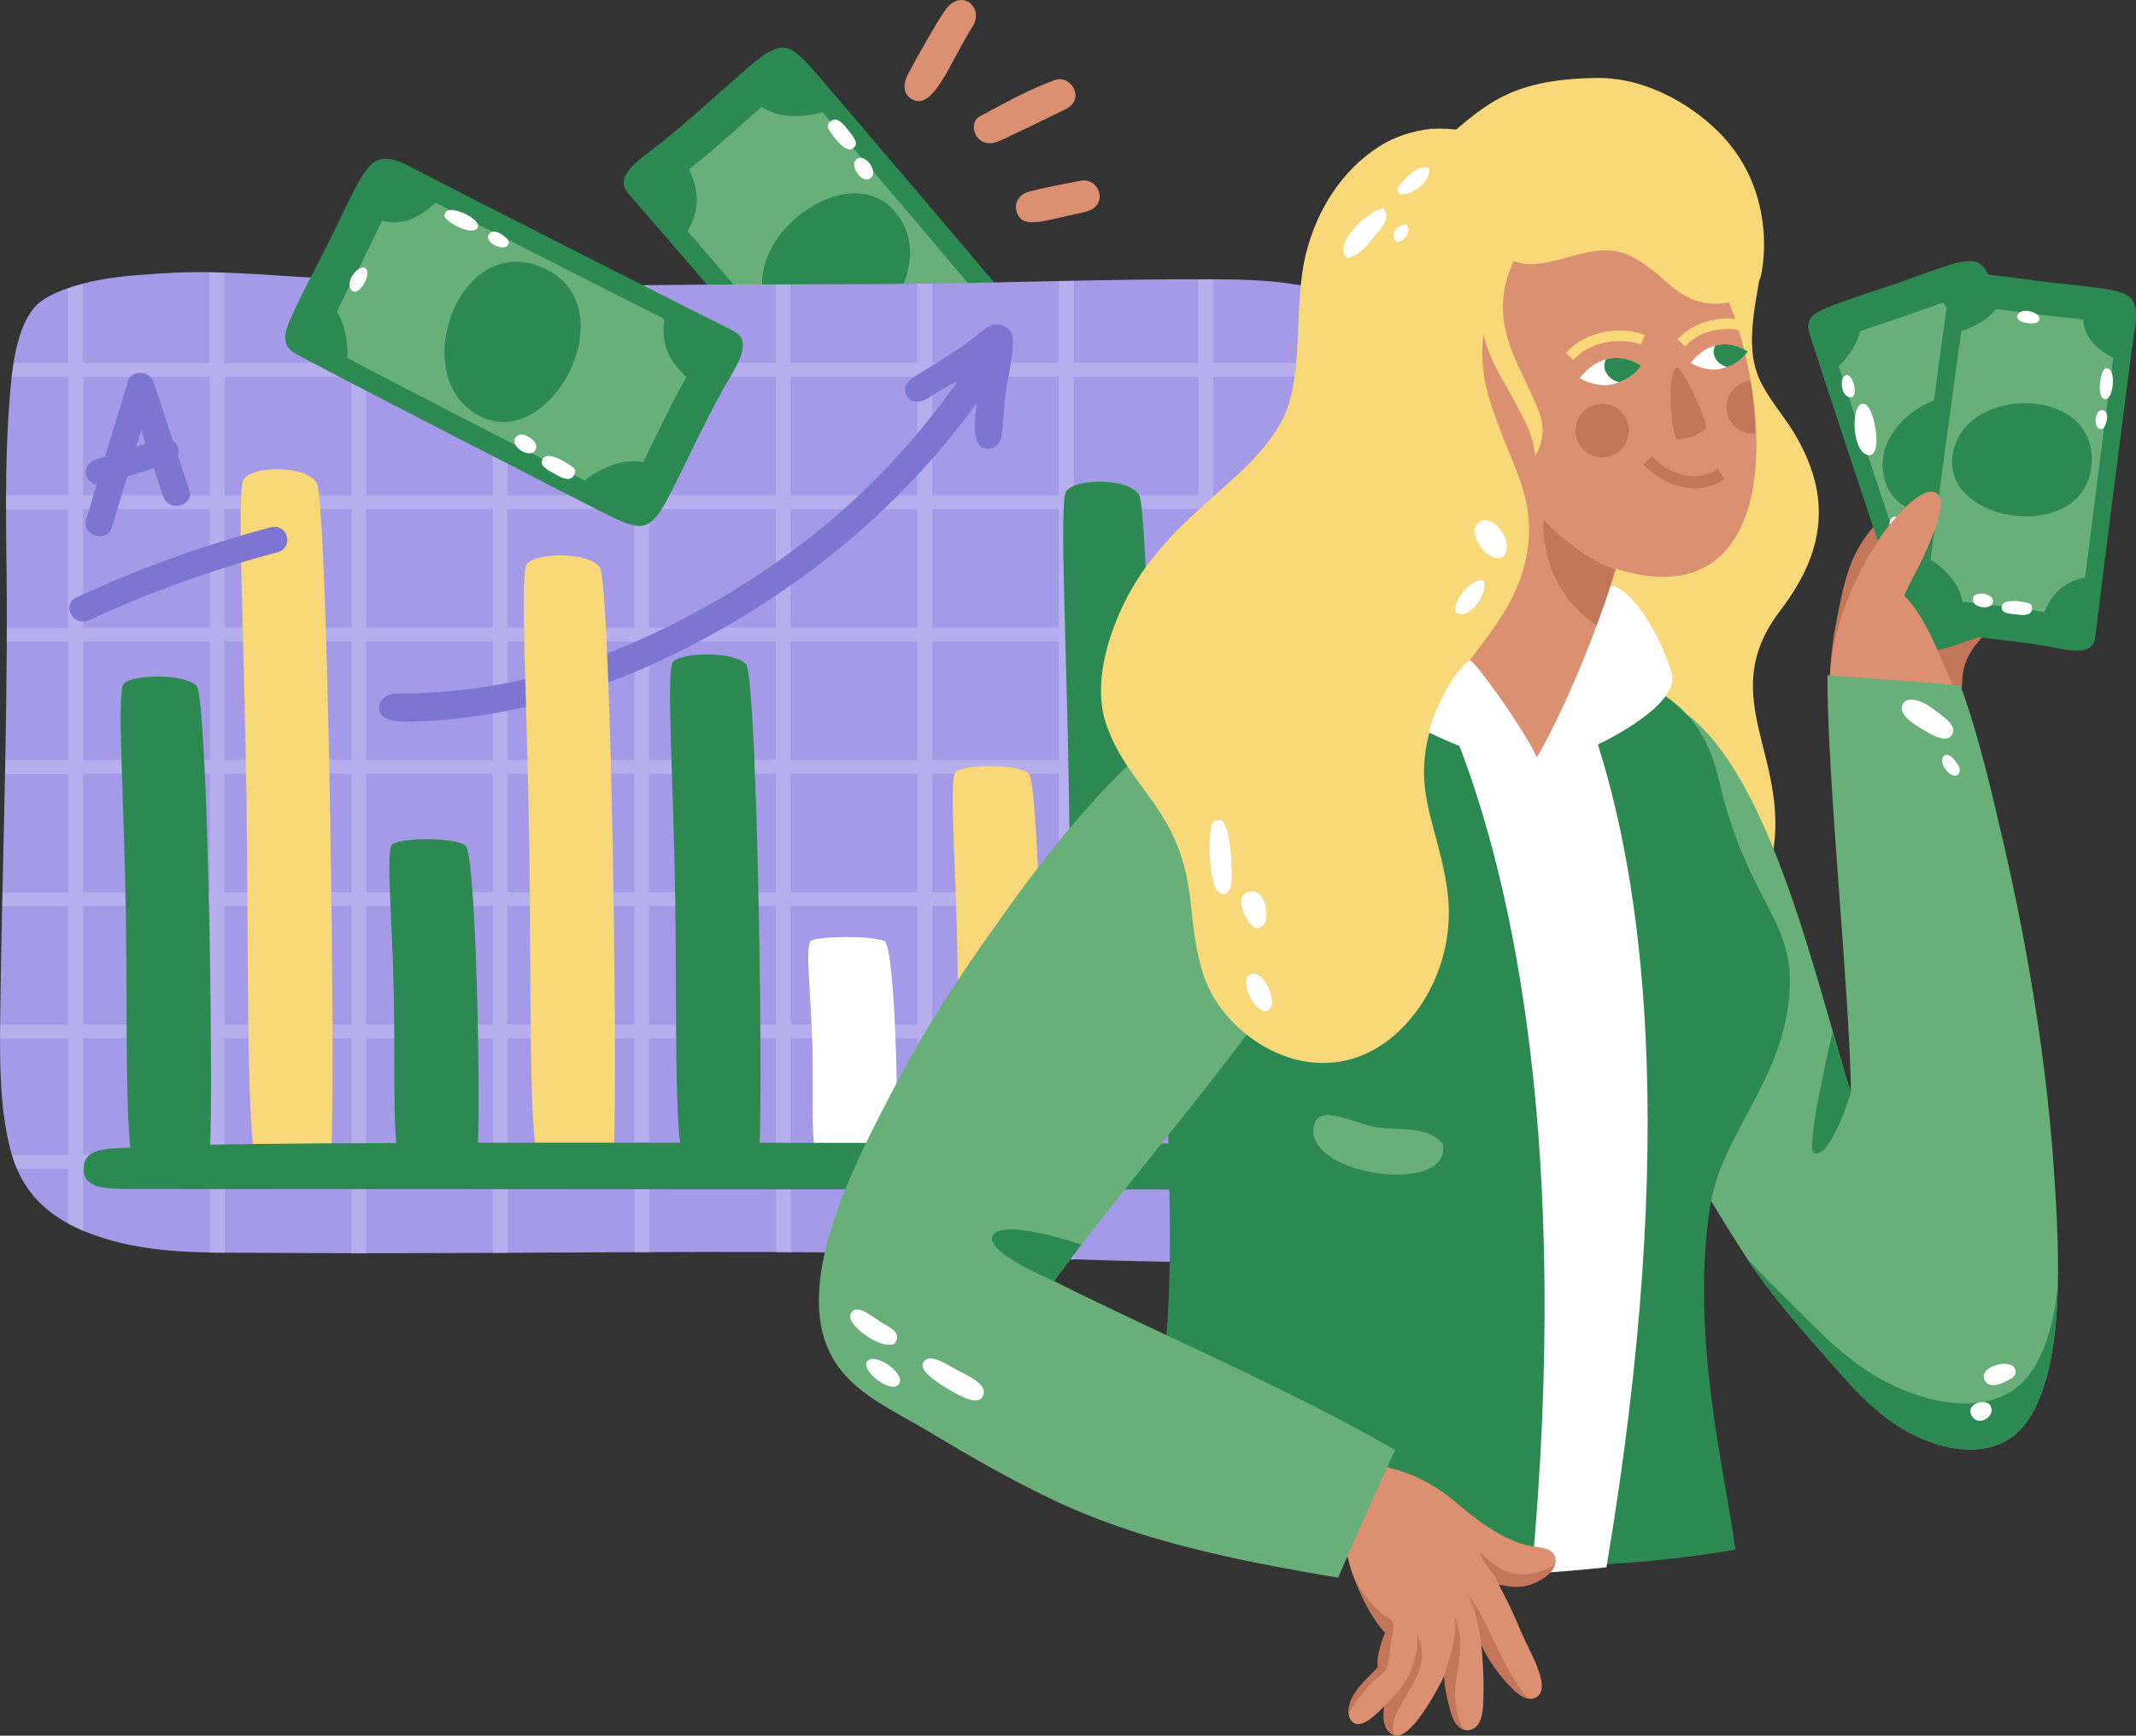<?xml version="1.0" encoding="UTF-8"?>
<svg id="Layer_2" data-name="Layer 2" xmlns="http://www.w3.org/2000/svg" viewBox="0 0 219.7 178.54">
  <rect x="0" y="0" width="219.7" height="178.54" fill="#333333" stroke="none"/>
  <defs>
    <style>
      .cls-1 {
        opacity: .2;
      }

      .cls-1, .cls-2, .cls-3 {
        fill: #fff;
      }

      .cls-4, .cls-5 {
        fill: #c4765b;
      }

      .cls-6 {
        fill: #a59ae8;
      }

      .cls-6, .cls-7, .cls-8, .cls-3, .cls-9, .cls-5, .cls-10, .cls-11 {
        fill-rule: evenodd;
      }

      .cls-7, .cls-12 {
        fill: #db9171;
      }

      .cls-8 {
        fill: #69af7a;
      }

      .cls-13, .cls-10 {
        fill: #2c8952;
      }

      .cls-9 {
        fill: #f9d87a;
      }

      .cls-11, .cls-14 {
        fill: #7c75d1;
      }
    </style>
  </defs>
  <g id="OBJECTS">
    <g>
      <g>
        <g>
          <path class="cls-10" d="M88.28,47.45c1.11,1.43,2.37,2.84,3.68,2.65,1.25-.18,2.65-1.45,4.06-2.67,1.47-1.27,2.67-2.39,4.04-3.58,1.99-1.72,4.12-3.46,6.04-5.27,1.22-1.15,1.98-2.11,1.27-3.37-.38-.67-23.23-27.52-24.01-28.34-.81-.87-1.6-1.7-2.42-1.92-1.24-.33-2.81.96-4.29,2.25-2.97,2.57-5.59,5.03-8.66,7.49-1.62,1.3-4.31,2.92-3.77,4.55.12.38.46.75.83,1.16.91,1.01,22.51,26.1,23.24,27.04Z"/>
          <path class="cls-8" d="M87.87,43.76c.91,1.17,1.93,2.32,3,2.16,1.02-.15,2.17-1.18,3.31-2.17,1.19-1.03,2.17-1.95,3.29-2.92,1.62-1.4,3.37-2.83,4.93-4.3.99-.93,1.61-1.72,1.04-2.75-.31-.54-18.94-22.43-19.57-23.1-.67-.7-1.3-1.39-1.97-1.56-1.01-.27-2.29.78-3.5,1.83-2.43,2.1-4.56,4.1-7.07,6.11-1.33,1.06-3.52,2.38-3.07,3.71.1.31.38.61.67.95.75.82,18.36,21.28,18.95,22.04Z"/>
          <g>
            <path class="cls-10" d="M81.92,7.05l3.62,4.19c-2.86,1.05-5.99,1.01-7.8-.73,1.37-1.18,2.75-2.35,4.15-3.5.01.01.02.03.03.04Z"/>
            <path class="cls-10" d="M69.48,17.87c.37-.36.74-.71,1.11-1.05.35.63.65,1.38.89,2.27.58,2.2-.21,4.24-1.68,5.86-1.21-1.41-2.42-2.84-3.59-4.3,1.15-.83,2.22-1.77,3.27-2.79Z"/>
            <path class="cls-10" d="M91.8,46.27c-.45.39-.92.76-1.38,1.13-.4-.62-.86-1.21-1.37-1.73-.55-.56-1.14-1.08-1.72-1.61,2.37-1.1,4.86-1.3,6.66.39-.26.29-.48.62-.66.97-.55.17-1.08.45-1.54.84Z"/>
            <path class="cls-10" d="M104.22,33.33c.46.68.92,1.38,1.41,2.06-.29.19-.58.39-.86.6-1.04.73-1.95,1.58-2.85,2.45-.55-1.23-.61-2.86.07-4.96.23-.71.58-1.33,1.01-1.85.42.56.83,1.12,1.22,1.71Z"/>
          </g>
          <g>
            <path class="cls-3" d="M85.46,13.64c.54.84,1.58,2.03,2.21,1.66.81-.48.09-1.25-.41-1.89-.49-.64-1.13-1.41-1.75-.99-.68.46-.26.89-.05,1.22Z"/>
            <path class="cls-3" d="M88.05,17.61c.36.65.99,1.11,1.5.71.87-.67-.63-2.64-1.45-1.94-.31.27-.34.68-.05,1.22Z"/>
          </g>
          <path class="cls-3" d="M87.61,42.21c.04-.76-1.97-3.14-2.73-2.41-.62.6,1.2,2.66,2.1,2.77.23.03.38-.03.63-.36Z"/>
          <path class="cls-3" d="M99.37,38.91c-.23-1.26-2.43.49-2.28,1.23.21,1,2.48-.12,2.28-1.23Z"/>
          <path class="cls-3" d="M84.11,38.69c.78-.59-.84-2.32-1.48-1.69-.27.27-.16.52.07.94.35.62.86,1.17,1.41.76Z"/>
          <path class="cls-10" d="M92.97,23.18c-4.59-9.3-20.4,3.31-12.31,10.65,6.14,5.57,15.47-4.22,12.31-10.65Z"/>
        </g>
        <g>
          <path class="cls-6" d="M133.05,29.22c2.35.36,5.53,1.3,7.14,2.64,4.95,4.11,4.51,14.39,4.65,21.19.17,8.49-.17,16.17-.03,23.84.14,8.01.75,15.53,1.52,22.95.37,3.51.79,7.28.83,11.49.03,3.85-.16,8.82-2.33,12.38-2.19,3.59-6.65,5.16-11.58,5.65-4.86.48-10.35.5-14.98.4-10.56-.22-21.11-.83-30.97-.92-20.36-.19-40.36.19-60.84.03-5.2-.04-10.64.16-16.05-1.58-5.5-1.78-8.22-4.74-9.32-8.98C0,114.19-.04,109.61.02,104.65c.17-14.14.73-28.58.68-42.94-.03-6.84-.3-13.92.36-21.53.23-2.68.74-6.87,2.72-8.81,1.32-1.3,4.29-2.18,6.53-2.59,2.29-.43,5.16-.6,7.63-.73,5.39-.27,11.48.46,16.71.62,5.46.16,11.12.43,16.71.62,5.54.19,11.08.09,16.33.03,10.67-.12,21.67,0,32.47-.22,7.77-.16,16.16-.4,24.27-.37,2.87.01,5.69.04,8.63.5Z"/>
          <path class="cls-1" d="M139.33,31.27c-.46-.27-.97-.52-1.53-.75v6.81h-13.03v-8.6c-.12,0-.24,0-.36,0-.39,0-.78,0-1.17,0v8.6h-12.81v-8.45c-.51.01-1.02.02-1.53.03v8.42h-13.03v-8.16c-.51,0-1.02.01-1.53.02v8.14h-13.03v-8.07c-.51,0-1.02,0-1.53,0v8.07h-13.03v-7.99c-.51,0-1.02.01-1.53.02v7.98h-13.03v-8.02c-.29,0-.58,0-.87-.02-.22,0-.44-.02-.66-.02v8.06h-13.03v-8.55c-.51-.02-1.02-.03-1.53-.05v8.61h-13.03v-9.28c-.51-.02-1.02-.03-1.53-.04v9.32h-13.03v-8.15c-.51.13-1.03.29-1.53.46v7.69H1.4c-.08.49-.14.97-.19,1.43h5.82v12.18H.63c0,.48,0,.95,0,1.43h6.39v12.18H.7c0,.48,0,.95,0,1.43h6.33v12.18H.55c0,.48-.02.95-.03,1.43h6.51v12.18H.25c-.01.48-.02.95-.03,1.43h6.8v12.18H.01c0,.48,0,.96,0,1.43h7.02v11.98H1.21c.15.49.32.97.51,1.43h5.3v5.65c.48.26.99.51,1.53.74v-6.39h13.03v8.63c.51.01,1.02.01,1.53.02v-8.65h13.03v8.7h1.53v-8.7h13.03v8.67c.51,0,1.02,0,1.53,0v-8.66h13.03v8.6c.51,0,1.02,0,1.53,0v-8.6h13.03v8.59c.51,0,1.02,0,1.53.01v-8.6h13.03v8.77c.51.01,1.02.03,1.53.05v-8.82h13.03v9.28c.51.02,1.02.04,1.53.05v-9.33h12.81v9.6c.51,0,1.02,0,1.53-.01v-9.58h13.03v8.31c.53-.15,1.04-.32,1.53-.51v-7.79h6.95c.13-.47.24-.95.33-1.43h-7.28v-11.98h7.64c-.03-.48-.07-.96-.11-1.43h-7.53v-12.18h6.36c-.04-.48-.08-.95-.12-1.43h-6.23v-12.18h5.53c-.01-.47-.02-.95-.03-1.43h-5.5v-12.18h5.49c0-.47.01-.95.02-1.43h-5.51v-12.18h5.49c0-.46-.01-.94-.02-1.43h-5.47v-12.18h4.5c-.11-.49-.24-.97-.38-1.43h-4.13v-6.05ZM21.58,118.78h-13.03v-11.98h13.03v11.98ZM21.58,105.38h-13.03v-12.18h13.03v12.18ZM21.58,91.77h-13.03v-12.18h13.03v12.18ZM21.58,78.16h-13.03v-12.18h13.03v12.18ZM21.58,64.55h-13.03v-12.18h13.03v12.18ZM21.58,50.94h-13.03v-12.18h13.03v12.18ZM36.13,118.78h-13.03v-11.98h13.03v11.98ZM36.13,105.38h-13.03v-12.18h13.03v12.18ZM36.13,91.77h-13.03v-12.18h13.03v12.18ZM36.13,78.16h-13.03v-12.18h13.03v12.18ZM36.13,64.55h-13.03v-12.18h13.03v12.18ZM36.13,50.94h-13.03v-12.18h13.03v12.18ZM50.69,118.78h-13.03v-11.98h13.03v11.98ZM50.69,105.38h-13.03v-12.18h13.03v12.18ZM50.69,91.77h-13.03v-12.18h13.03v12.18ZM50.69,78.16h-13.03v-12.18h13.03v12.18ZM50.69,64.55h-13.03v-12.18h13.03v12.18ZM50.69,50.94h-13.03v-12.18h13.03v12.18ZM65.25,118.78h-13.03v-11.98h13.03v11.98ZM65.25,105.38h-13.03v-12.18h13.03v12.18ZM65.25,91.77h-13.03v-12.18h13.03v12.18ZM65.25,78.16h-13.03v-12.18h13.03v12.18ZM65.25,64.55h-13.03v-12.18h13.03v12.18ZM65.25,50.94h-13.03v-12.18h13.03v12.18ZM79.8,118.78h-13.03v-11.98h13.03v11.98ZM79.8,105.38h-13.03v-12.18h13.03v12.18ZM79.8,91.77h-13.03v-12.18h13.03v12.18ZM79.8,78.16h-13.03v-12.18h13.03v12.18ZM79.8,64.55h-13.03v-12.18h13.03v12.18ZM79.8,50.94h-13.03v-12.18h13.03v12.18ZM94.35,118.78h-13.03v-11.98h13.03v11.98ZM94.35,105.38h-13.03v-12.18h13.03v12.18ZM94.35,91.77h-13.03v-12.18h13.03v12.18ZM94.35,78.16h-13.03v-12.18h13.03v12.18ZM94.35,64.55h-13.03v-12.18h13.03v12.18ZM94.35,50.94h-13.03v-12.18h13.03v12.18ZM108.91,118.78h-13.03v-11.98h13.03v11.98ZM108.91,105.38h-13.03v-12.18h13.03v12.18ZM108.91,91.77h-13.03v-12.18h13.03v12.18ZM108.91,78.16h-13.03v-12.18h13.03v12.18ZM108.91,64.55h-13.03v-12.18h13.03v12.18ZM108.91,50.94h-13.03v-12.18h13.03v12.18ZM123.25,118.78h-12.81v-11.98h12.81v11.98ZM123.25,105.38h-12.81v-12.18h12.81v12.18ZM123.25,91.77h-12.81v-12.18h12.81v12.18ZM123.25,78.16h-12.81v-12.18h12.81v12.18ZM123.25,64.55h-12.81v-12.18h12.81v12.18ZM123.25,50.94h-12.81v-12.18h12.81v12.18ZM137.8,118.78h-13.03v-11.98h13.03v11.98ZM137.8,105.38h-13.03v-12.18h13.03v12.18ZM137.8,91.77h-13.03v-12.18h13.03v12.18ZM137.8,78.16h-13.03v-12.18h13.03v12.18ZM137.8,64.55h-13.03v-12.18h13.03v12.18ZM137.8,50.94h-13.03v-12.18h13.03v12.18Z"/>
        </g>
        <path class="cls-11" d="M100.48,41.43c-6.58,9.07-14.99,16.66-25.14,22.62-7.5,4.4-15.87,8.07-26.32,9.61-1.53.23-3.45.44-5.47.52-1.91.07-4.55.31-4.58-1.4-.01-.64.57-1.32,1.55-1.41.91-.08,2-.03,2.81-.07,5.76-.28,10.46-1.2,14.86-2.59,5.84-1.84,11.23-4.42,16.04-7.24,9.79-5.74,17.83-13.09,24.25-22.25-.72.33-1.35.72-2.14,1.18-.69.4-1.45,1.08-2.37.89-.51-.11-.92-.71-.89-1.33.04-.75,1.09-1.28,2-1.85,1.54-.96,3.28-2.02,4.66-3.03.75-.55,1.36-1.26,2.29-1.63.64-.26,1.66.06,2,.81.3.69.08,2.16-.08,3.18-.16,1.05-.42,2.22-.52,3.03-.12,1.01-.22,2.22-.29,3.25-.09,1.22-.21,2.14-1.11,2.37-2.19.54-1.85-2.48-1.55-4.66Z"/>
        <g>
          <path class="cls-10" d="M43.07,17.62c-1.58-.9-3.27-1.73-4.41-1.05-1.08.64-1.9,2.35-2.74,4.01-.87,1.73-1.55,3.23-2.37,4.84-1.18,2.34-2.5,4.77-3.58,7.17-.69,1.52-1.03,2.7.11,3.6.6.47,31.96,16.59,32.99,17.05,1.08.49,2.13.96,2.97.85,1.27-.17,2.23-1.96,3.11-3.71,1.77-3.51,3.25-6.78,5.16-10.23,1.01-1.82,2.87-4.35,1.75-5.64-.26-.3-.71-.52-1.2-.76-1.22-.58-30.75-15.55-31.79-16.15Z"/>
          <path class="cls-8" d="M44.86,20.88c-1.29-.74-2.67-1.41-3.6-.86-.88.52-1.55,1.92-2.24,3.27-.71,1.41-1.27,2.63-1.93,3.95-.96,1.91-2.04,3.89-2.92,5.85-.56,1.24-.84,2.21.09,2.94.49.39,26.06,13.53,26.9,13.9.88.4,1.73.79,2.42.69,1.03-.14,1.82-1.6,2.54-3.02,1.45-2.86,2.65-5.53,4.21-8.34.82-1.49,2.34-3.54,1.43-4.6-.21-.25-.58-.43-.98-.62-1-.48-25.08-12.68-25.92-13.16Z"/>
          <g>
            <path class="cls-10" d="M64.34,52.55l-4.95-2.49c2.25-2.06,5.16-3.22,7.49-2.3-.82,1.61-1.65,3.22-2.5,4.82-.02,0-.03-.02-.04-.03Z"/>
            <path class="cls-10" d="M71.72,37.81c-.2.47-.41.93-.63,1.4-.57-.45-1.13-1.03-1.69-1.76-1.38-1.81-1.43-4-.68-6.06,1.65.85,3.32,1.71,4.96,2.6-.75,1.2-1.38,2.49-1.96,3.82Z"/>
            <path class="cls-10" d="M40.27,20.06c.27-.53.55-1.06.84-1.58.6.43,1.25.79,1.92,1.08.72.31,1.46.57,2.2.84-1.77,1.92-4,3.05-6.31,2.17.13-.37.21-.76.24-1.15.44-.37.82-.82,1.1-1.36Z"/>
            <path class="cls-10" d="M33.72,36.75c-.68-.46-1.37-.92-2.08-1.37.19-.29.38-.58.57-.88.68-1.07,1.2-2.2,1.7-3.35.98.93,1.65,2.41,1.82,4.61.06.75-.03,1.45-.23,2.1-.6-.35-1.19-.72-1.78-1.11Z"/>
          </g>
          <g>
            <path class="cls-3" d="M58.56,47.81c-.82-.57-2.23-1.28-2.67-.69-.57.75.39,1.19,1.1,1.59.7.4,1.58.88,2,.25.45-.69-.1-.92-.42-1.15Z"/>
            <path class="cls-3" d="M54.66,45.13c-.58-.47-1.34-.65-1.66-.09-.55.96,1.59,2.21,2.08,1.24.19-.37.06-.76-.42-1.15Z"/>
          </g>
          <path class="cls-3" d="M45.69,22.21c.25.72,3.01,2.15,3.44,1.18.35-.79-2.12-2-2.99-1.76-.22.06-.34.17-.45.58Z"/>
          <path class="cls-3" d="M36.08,29.74c.69,1.08,2.07-1.38,1.64-2.01-.57-.85-2.25,1.06-1.64,2.01Z"/>
          <path class="cls-3" d="M50.27,24.14c-.49.84,1.66,1.83,2.01,1,.15-.35-.05-.54-.42-.84-.56-.44-1.24-.75-1.59-.16Z"/>
          <path class="cls-10" d="M47.98,41.85c7.78,6.85,17.6-10.83,7.32-14.53-7.8-2.81-12.7,9.8-7.32,14.53Z"/>
        </g>
        <g>
          <path class="cls-10" d="M14,120.36c-1.23-1.39-.87-14.31-1.06-26.58-.18-11.66-.95-22.7-.21-23.45.98-1,6.36-1.04,7.5.24,1.23,1.39,1.84,48,1.25,48.8-1.24,1.69-6.33,2.3-7.49.99Z"/>
          <path class="cls-9" d="M26.52,119.93c-1.24-1.96-.93-20.21-1.16-37.53-.22-16.46-1.04-32.05-.3-33.11.97-1.4,6.36-1.45,7.5.36,1.24,1.96,2.03,67.78,1.45,68.9-1.24,2.39-6.32,3.22-7.49,1.38Z"/>
          <path class="cls-10" d="M41.49,120.35c-1.23-.93-.83-9.59-.98-17.81-.14-7.81-.88-15.2-.14-15.71.98-.67,6.37-.72,7.5.14,1.23.92,1.69,32.16,1.11,32.69-1.24,1.14-6.34,1.56-7.49.69Z"/>
          <path class="cls-9" d="M55.56,119.81c-1.24-1.72-.9-17.68-1.12-32.82-.2-14.4-1-28.03-.26-28.96.97-1.23,6.36-1.27,7.5.31,1.24,1.71,1.95,59.27,1.37,60.25-1.24,2.09-6.32,2.83-7.49,1.21Z"/>
          <path class="cls-10" d="M70.52,119.82c-1.24-1.44-.88-14.81-1.07-27.49-.18-12.06-.96-23.47-.22-24.25.98-1.03,6.36-1.08,7.5.25,1.23,1.43,1.86,49.65,1.27,50.47-1.24,1.75-6.33,2.38-7.49,1.03Z"/>
          <path class="cls-3" d="M84.49,120.1c-1.23-.64-.8-6.68-.93-12.4-.12-5.45-.84-10.6-.09-10.95.98-.47,6.36-.52,7.5.07,1.23.64,1.6,22.41,1.01,22.78-1.25.8-6.34,1.1-7.49.5Z"/>
          <path class="cls-9" d="M99.49,119.72c-1.23-1.12-.84-11.54-1.01-21.42-.15-9.4-.91-18.29-.17-18.9.98-.8,6.36-.85,7.5.18,1.23,1.11,1.75,38.69,1.17,39.33-1.24,1.37-6.33,1.87-7.49.81Z"/>
          <path class="cls-10" d="M111.11,119.17c-1.24-1.91-.92-19.64-1.15-36.46-.22-15.99-1.04-31.13-.3-32.17.97-1.36,6.36-1.41,7.5.35,1.24,1.9,2.01,65.84,1.43,66.93-1.23,2.32-6.32,3.13-7.49,1.34Z"/>
          <path class="cls-11" d="M126.85,119.24c-1.23-1.49-.88-15.35-1.07-28.5-.19-12.5-.97-24.34-.23-25.15.98-1.07,6.36-1.11,7.5.26,1.24,1.49,1.87,51.48,1.29,52.33-1.24,1.81-6.33,2.46-7.49,1.06Z"/>
        </g>
        <path class="cls-10" d="M19.63,117.82c10.64-.51,99.81-.17,111.02-.17,3.93,0,8.64-.57,8.73,2.3.08,2.38-2.24,2.42-4.85,2.42-14.47,0-106.15-.07-120.72-.07-2.73,0-5.12.04-5.21-1.94-.11-2.16,2.06-2.19,4.37-2.3,2.41-.11,4.74-.15,6.67-.24Z"/>
        <g>
          <path class="cls-14" d="M9.94,49.86l-1.08,3.59c-.12.4-.06.8.19,1.12.26.34.7.56,1.15.58.63.02,1.14-.33,1.31-.91l1.57-5.21,2.74-.87c.22.67.45,1.34.67,2.02l.3.91c.19.56.69.92,1.3.94.48.02.94-.18,1.21-.51.24-.31.3-.7.17-1.1l-1.19-3.61c.09-.24.11-.48.05-.72-.07-.29-.26-.56-.54-.75l-1.99-6.03c-.19-.56-.68-.93-1.3-.95-.47-.02-.92.16-1.18.48-.2.24-.29.54-.25.85-.07.11-.13.23-.17.35l-2.08,6.92-.98.31c-.74.24-1.16.9-.99,1.58.12.5.58.91,1.1,1.01ZM14.01,45.94l.52-1.71.46,1.4c-.33.1-.65.21-.98.31Z"/>
          <path class="cls-14" d="M29.53,55.36c-.1-.81-.85-1.34-1.67-1.12-6.87,1.82-13.59,4.24-19.98,7.2-.57.26-.84.79-.71,1.37.14.63.7,1.1,1.33,1.12.22.01.45-.04.67-.14,6.2-2.87,12.72-5.22,19.37-6.98.79-.21,1.07-.88,1-1.45Z"/>
          <g>
            <path class="cls-12" d="M93.81,10.21c-.84-.47-1.02-1.45-.41-2.59.6-1.13,2.85-5.25,3.89-6.67,1.59-2.16,3.99-.21,2.75,1.77-2.41,3.83-4.05,8.72-6.22,7.49"/>
            <path class="cls-12" d="M109.52,11.28c-6.52,3.14-6.86,3.37-7.53,3.44-1.77.2-2.4-2.12-1.25-2.73,2.54-1.35,5.05-2.79,7.78-3.76,1.6-.58,3.25,1.97,1.01,3.05"/>
            <path class="cls-12" d="M111.57,21.81c-4.49.97-6.54,1.83-7.02-.13-.22-.89.28-1.72,1.4-2,1.72-.43,3.46-.76,5.2-1.09,1.98-.37,3,2.66.41,3.22"/>
          </g>
        </g>
      </g>
      <g>
        <g>
          <path class="cls-9" d="M147.58,15.42c-.51-.02-.03-.07,0-.22,4.97-4.18,7.29-7.04,16.57-7.18,5.26-.08,9.85,2.86,12.44,5.38,7.34,7.11,4.08,17.01,4.41,15.14-.63,3.65-1.43,7.48,0,10.54.91,1.94,2.32,3.5,3.42,5.27,1.07,1.74,2.02,3.77,2.44,6.02.95,5.19-1.42,9.38-3.78,12.48-6.94,9.11,1.62,15.35-.98,26.14-.31,1.3-.78,2.68-1.22,3.33-1.27,1.89-3.57,3.44-6.1,4.09-2.92.75-7.09.54-9.51,0-5.05-1.14-9.74-4.67-11.83-8.5-2.22-4.06-3.01-10.7-1.22-15.92.81-2.36,2.07-4.46,3.17-6.67,1.58-3.18,3.76-7.18,2.19-11.4-1.19-3.2-4-5.41-6.1-7.96-.7-.85-1.57-1.82-1.95-2.69-.73-1.65-.88-3.27-.97-4.84-.17-2.73.45-5.01,1.34-7.21,1.23-3.01,3.4-5.4,3.17-9.36-.18-3.11-2.04-5.61-5.49-6.45Z"/>
          <g>
            <g>
              <path class="cls-5" d="M204.94,51.19c-6.14,3.23,1.12,11.32.12,12.87-.77,1.2-1.81,2.02-2.43,3.13-1.11,2.01-.64,2.9-1,5.08l-13.44-2.08c.1-2.2.22-3.78.62-5.86.37-1.9.74-4.02,1.41-5.91,1.7-4.77,5.74-7.78,12.04-10.36,2.17-.89,7.42-2.73,7.87-1,.36,1.39-4.01,3.3-5.21,4.14"/>
              <g>
                <path class="cls-10" d="M205.25,30.24c-.43-1.51-.98-3.05-2.09-3.32-1.06-.26-2.6.3-4.11.82-1.59.54-2.91,1.06-4.39,1.56-2.15.73-4.43,1.44-6.55,2.27-1.34.52-2.27,1.05-2.11,2.29.08.66,9.7,29.55,10.06,30.46.37.96.73,1.88,1.32,2.32.88.66,2.56.14,4.16-.41,3.21-1.1,6.11-2.22,9.36-3.2,1.73-.52,4.4-.95,4.49-2.43.02-.34-.12-.75-.28-1.2-.41-1.1-9.58-28.18-9.87-29.17Z"/>
                <path class="cls-8" d="M204.38,33.33c-.35-1.23-.8-2.48-1.7-2.7-.86-.21-2.12.25-3.35.67-1.29.44-2.37.86-3.58,1.27-1.75.6-3.6,1.17-5.33,1.85-1.09.43-1.85.85-1.72,1.87.07.54,7.91,24.09,8.2,24.83.3.78.59,1.53,1.07,1.89.72.54,2.09.11,3.4-.33,2.62-.89,4.98-1.81,7.63-2.61,1.41-.42,3.59-.77,3.66-1.98.02-.28-.1-.61-.23-.97-.33-.9-7.81-22.97-8.04-23.78Z"/>
                <g>
                  <path class="cls-10" d="M197.27,64.65l-1.55-4.52c2.63.08,5.13,1.13,6.01,3.1-1.48.5-2.96.99-4.45,1.46,0-.01,0-.03-.01-.04Z"/>
                  <path class="cls-10" d="M210.73,60.01c-.41.16-.82.33-1.23.48-.08-.62-.08-1.32.02-2.11.24-1.95,1.54-3.33,3.24-4.15.51,1.52,1.02,3.06,1.49,4.6-1.19.29-2.35.7-3.52,1.17Z"/>
                  <path class="cls-10" d="M202.04,30.05c.49-.16.98-.32,1.47-.46.11.63.3,1.24.54,1.83.26.63.56,1.23.85,1.85-2.25.11-4.31-.53-5.2-2.47.3-.15.58-.34.84-.57.5.04,1.01,0,1.5-.17Z"/>
                  <path class="cls-10" d="M187.92,36.4c-.15-.69-.29-1.4-.46-2.11.29-.06.59-.13.88-.2,1.06-.25,2.07-.63,3.07-1.04.04,1.17-.44,2.49-1.66,3.95-.41.5-.89.88-1.41,1.16-.16-.58-.3-1.16-.43-1.76Z"/>
                </g>
                <g>
                  <path class="cls-3" d="M196.57,58.23c-.16-.85-.6-2.13-1.23-2.04-.8.12-.48.97-.29,1.65.19.67.45,1.5,1.08,1.36.7-.15.5-.63.43-.96Z"/>
                  <path class="cls-3" d="M195.78,54.22c-.08-.64-.43-1.21-.97-1.06-.91.26-.35,2.32.54,2.02.34-.11.49-.43.43-.96Z"/>
                </g>
                <path class="cls-3" d="M204.09,34.66c-.28.6.56,3.15,1.41,2.81.69-.28-.1-2.52-.79-2.89-.18-.1-.32-.1-.62.08Z"/>
                <path class="cls-3" d="M190.16,40.84c1.07.3.54-2.08-.09-2.24-.86-.22-.85,1.97.09,2.24Z"/>
                <path class="cls-3" d="M191.97,46.76c1.8.69.92-4.82-.16-5.19-1.45-.51-1.43,4.58.16,5.19Z"/>
                <path class="cls-3" d="M205.75,38.61c-.81.22-.08,2.13.63,1.84.3-.13.3-.36.25-.78-.08-.61-.31-1.21-.88-1.06Z"/>
                <path class="cls-10" d="M193.65,48.16c.66,8.93,17.4,3.95,13.3-4.54-3.12-6.45-13.76-1.62-13.3,4.54Z"/>
              </g>
              <g>
                <path class="cls-10" d="M219.48,34.46c.28-1.54.46-3.17-.42-3.89-.84-.69-2.47-.86-4.06-1.06-1.66-.21-3.08-.33-4.63-.52-2.25-.28-4.61-.64-6.88-.83-1.44-.12-2.5-.05-2.9,1.13-.21.63-4.22,30.81-4.3,31.78-.08,1.02-.17,2.01.17,2.66.5.98,2.24,1.25,3.92,1.46,3.37.42,6.46.68,9.82,1.23,1.78.29,4.37,1.08,5.1-.21.17-.3.22-.73.27-1.2.12-1.17,3.72-29.53,3.91-30.54Z"/>
                <path class="cls-8" d="M217.35,36.85c.23-1.26.37-2.58-.34-3.18-.68-.57-2.01-.71-3.31-.87-1.35-.17-2.51-.27-3.77-.42-1.83-.23-3.76-.52-5.61-.68-1.17-.1-2.04-.04-2.36.92-.17.51-3.44,25.12-3.5,25.91-.07.84-.14,1.64.14,2.17.41.8,1.83,1.02,3.2,1.19,2.74.34,5.27.55,8,1,1.45.24,3.56.88,4.16-.17.14-.24.18-.6.22-.98.09-.95,3.04-24.07,3.18-24.9Z"/>
                <g>
                  <path class="cls-10" d="M197.24,61.89l.59-4.75c2.33,1.23,4.11,3.26,4.04,5.42-1.55-.2-3.1-.41-4.64-.64,0-.02,0-.03,0-.04Z"/>
                  <path class="cls-10" d="M211.37,63.62c-.44-.03-.88-.07-1.32-.11.2-.59.51-1.22.94-1.89,1.08-1.65,2.84-2.32,4.73-2.31-.21,1.59-.43,3.19-.68,4.79-1.19-.26-2.42-.4-3.67-.49Z"/>
                  <path class="cls-10" d="M216.68,32.88c.51.07,1.02.15,1.53.23-.17.61-.28,1.25-.32,1.88-.04.68-.04,1.36-.04,2.03-2.08-.88-3.64-2.37-3.6-4.5.34,0,.68-.05,1-.14.43.26.91.43,1.43.5Z"/>
                  <path class="cls-10" d="M201.2,32.4c.17-.69.35-1.39.51-2.09.29.07.59.14.88.21,1.07.24,2.14.34,3.22.41-.47,1.07-1.48,2.05-3.22,2.82-.59.26-1.18.4-1.77.42.11-.59.24-1.18.39-1.77Z"/>
                </g>
                <g>
                  <path class="cls-3" d="M208.27,61.96c-.85-.18-2.2-.27-2.36.34-.2.79.71.82,1.41.9.69.09,1.55.17,1.67-.47.13-.7-.39-.7-.72-.77Z"/>
                  <path class="cls-3" d="M204.27,61.13c-.62-.18-1.28-.07-1.35.48-.12.94,2,1.22,2.07.29.03-.36-.21-.62-.72-.77Z"/>
                </g>
                <path class="cls-3" d="M216.5,37.92c-.52.41-.88,3.08.04,3.14.75.05,1.01-2.31.56-2.95-.12-.16-.24-.23-.6-.2Z"/>
                <path class="cls-3" d="M207.59,32.28c-.68.88,1.72,1.28,2.11.75.52-.71-1.51-1.52-2.11-.75Z"/>
                <path class="cls-3" d="M216.27,42.2c-.83-.16-1,1.88-.23,1.93.33.02.43-.2.56-.59.2-.58.25-1.23-.33-1.34Z"/>
                <path class="cls-10" d="M201.2,45.48c-3.32,8.32,13.92,11.18,13.95,1.74.02-7.16-11.66-7.49-13.95-1.74Z"/>
              </g>
              <path class="cls-7" d="M199.14,50.7c1.29.75-.39,4.61-1.36,6.71-.63,1.37-1.43,2.58-1.91,3.86,2.58,2.57,4.1,7.56,5.77,11l-13.44-2.08c.02-4.56,2.1-10.27,5.05-14.7,1.39-2.08,4.44-5.63,5.88-4.79"/>
            </g>
            <g>
              <g>
                <path class="cls-8" d="M201.65,70.53c-4.66-.48-9.09-.67-13.69-1.08-.02,10.8,2.27,32.26,2.42,42.93-3.42-10.67-8.13-32.71-17.18-39.12.14,2.11.6,4.09.94,6.16,2.04,12.52-.13,39,.3,41.15.19.99,4.95,8.47,5.79,9.7,2.24,3.25,5.34,6.82,7.79,9.57,1.78,1.99,3.38,4,5.91,5.95,4.38,3.36,11.23,5.19,14.58.41,3.96-5.67,3.28-17.45,2.81-24.92-.75-11.88-2.75-23.69-5.19-34.32-1.34-5.8-2.67-11.49-4.48-16.43Z"/>
                <path class="cls-13" d="M208.57,141.57c-3.74,4.73-11.63,2.75-16.73-.7-2.94-2-4.82-4.05-6.9-6.08-1.62-1.59-3.48-3.44-5.27-5.35.25.38.44.67.55.84,2.24,3.25,5.34,6.82,7.79,9.57,1.78,1.99,3.38,4,5.91,5.95,4.38,3.36,11.23,5.19,14.58.41,2.26-3.24,3.01-8.46,3.15-13.74-.4,3.58-1.3,6.85-3.08,9.11Z"/>
                <g>
                  <path class="cls-3" d="M202.83,145.68c-.79-1.3,1.44-1.89,1.9-1.1.61,1.06-1.2,2.25-1.9,1.1Z"/>
                  <path class="cls-3" d="M204.09,141.85c-.49-1.35,2.91-2.22,3.2-.93.12.54-.21.78-.84,1.11-.93.49-2.01.77-2.36-.18Z"/>
                </g>
              </g>
              <g>
                <path class="cls-3" d="M201.48,79.56c.26-.43-.05-.84-.33-1.23-.22-.3-.53-.66-.91-.68-.54-.02-.55.73-.36,1.14.06.14.31.43.44.59.29.32.87.66,1.16.18Z"/>
                <path class="cls-3" d="M200.79,75.54c.32-.58-.1-1.07-.48-1.45-.51-.49-1.29-1.05-1.96-1.5-.83-.56-2.37-1.07-2.7,0-.35,1.11,1.66,2.19,2.67,2.77.74.43,2.01,1.03,2.47.19Z"/>
              </g>
              <path class="cls-10" d="M190.38,112.37s-2.1,6.92-3.8,6.24c-.95-.38,1.9-12.4,1.9-12.4l1.9,6.17Z"/>
            </g>
          </g>
          <g>
            <path class="cls-10" d="M178.51,159.4c-19.73,3.42-41.84,1.43-61.67-2.89,1.71-6.17,2.12-9.78,2.93-17.02,2.36-20.99-4.22-51.34,7.13-64.75,4.05-4.79,12.35-7.66,21-8.29,2.88-.21,6.29.45,9.44.97,2.96.49,5.92,1,8.48,1.73,6.78,1.95,9.72,5.59,11.01,11.19,2.68,11.59,7.27,14.09,7.27,20.49,0,9.62-6.92,15.43-8.17,23.07-2.22,13.62,1.79,28.85,2.56,35.49Z"/>
            <path class="cls-2" d="M164,75.55c-.27.17-13.93.89-14,.89,5.73,14.78,11.56,41.96,7.54,85.43,2.59-.17,5.15-.38,7.69-.65,7.54-44.66,3.68-71.04-1.22-85.67Z"/>
            <path class="cls-8" d="M135.12,115.88c-.91,5.11,14.22,7.12,13.28,1.84-1.46-2.02-4.54-1.37-6.87-1.77-2.32-.4-5.97-2.54-6.4-.07Z"/>
            <g>
              <g>
                <path class="cls-7" d="M138.72,150.27c4.98.58,7.87,1.53,11.48,4.64-3.23,3.3-11.5,5.28-11.5,5.28-.41,0-.83,0-1.25,0,0-4.62.85-5.31,1.27-9.9Z"/>
                <g>
                  <path class="cls-12" d="M141.72,171.5c.07-1.25.69-2.3.75-3.56-1.62-2.14-3.49-5.46-3.9-8.11l11.63-4.92c2.05,1.73,4.29,3.36,6.75,4.02,1.03.27,2.58.12,2.99,1.17.43,1.11-.99,2.38-2.58,2.91-1.34.44-2.57-.02-3.2,0,.9,1.67,1.51,2.97,2.3,4.85.87,2.07,3.33,5.98,1.41,6.8-2.02.86-4.19-4.52-5.5-5.47.12,1.43.24,2.93.22,4.62-.02,1.37.09,3.65-1.25,4.1-2.13.72-2.54-4.07-2.79-5.54-.75,1.57-3.5,6.73-5.17,6.12-1.25-.46-.54-2.48-.86-3.1-.81.77-2.53,2.69-3.48,1.66-1.38-1.5,1.99-4.74,2.7-5.55"/>
                  <path class="cls-4" d="M141.72,171.5c-.24-1.3.75-3.56.75-3.56-.6-.53-1.39-1.8-1.92-2.75-.6-1.09-1.39-3.18-1.29-2.97.81,1.75,2.19,3.46,3.79,4.34.08.14.14.27.18.41.19.59-.13,1.64-.23,2.4-.09.66-.13,1.85-.42,2.33-.42.7-2.13,1.44-3.88,4.6-.13-2.05,1.84-3.5,3.02-4.8Z"/>
                  <path class="cls-4" d="M152.25,159.63c1.93,2.14,4.32,3.25,7.68,1.34-.28.98-1.61,1.73-2.7,2.08-1.21.39-2.32.09-3.08-.06-.46-1.23-1.74-2.27-1.9-3.36"/>
                  <path class="cls-4" d="M151.05,164.16c1.49,1.77,2.61,4.87,3.86,7.16.68,1.25,1.64,2.75,2.26,3.39-1.05.1-4.05-3.49-4.86-5.66,0,0-.23-2.74-1.26-4.89"/>
                  <path class="cls-4" d="M148.54,172.37s.69-2.08.93-3.19c.24-1.12.23-1.73.18-2.83,1.72,4.3-1.39,7.06.88,11.56-1.07-.34-1.32-1.87-1.55-2.7-.26-.94-.43-2-.43-2.84"/>
                  <path class="cls-4" d="M145.79,168.19c2.02,4.27-3.28,7.21-2.42,10.3-1.31-.54-1.1-2.23-.99-3.04,2.29-2.01,3.52-4.4,3.41-7.26"/>
                </g>
              </g>
              <g>
                <path class="cls-8" d="M108.41,131.78c11.66,5.83,23.98,10.98,35.07,17.36-1.97,4.37-3.95,8.71-5.85,13.15-11.12-1.88-20.82-3.89-29.77-8.22-4.19-2.03-7.94-4.17-12.24-6.76-5.69-3.42-12.16-5.51-11.32-15.16.6-6.85,4.86-14.88,7.67-20.27,3.26-6.25,6.5-11.15,10.78-17.17,3.83-5.4,7.79-10.53,12.6-15.34,4.75-4.74,10.18-9.14,17.36-10.41,6.52-1.16,11.09,2.74,10.41,10.05-.5,5.37-3.91,10.97-6.58,15.34-8.02,13.12-19.74,25.97-28.13,37.44Z"/>
                <g>
                  <g>
                    <path class="cls-3" d="M101.12,143.55c-.47,1.17-2.41.05-3.79-.78-1.37-.83-2.73-1.85-2.39-2.57.52-1.13,2.38.1,3.49.72.92.51,3.2,1.41,2.7,2.63Z"/>
                    <path class="cls-3" d="M92.54,142.23c-.59,1.41-4.01-1.14-3.36-2.16.67-1.06,3.82,1.08,3.36,2.16Z"/>
                    <path class="cls-3" d="M91.99,138.24c-1,.43-2.99-.67-4.06-1.86-.38-.42-.7-.98-.29-1.45.63-.72,1.88.38,2.88,1.01,1.04.65,2.36,1.14,1.47,2.3Z"/>
                  </g>
                  <path class="cls-13" d="M108.41,131.78l2.82-3.76s-8.2-2.8-9.13-.89c-.83,1.7,6.31,4.65,6.31,4.65Z"/>
                </g>
              </g>
            </g>
            <g>
              <g>
                <g>
                  <path class="cls-12" d="M148.31,48.52s-3-3.41-3.88-9.25c1.07-6.26.92-17.24,5.71-20.01,7.06-4.08,17.69-1.85,22.47,3.01,4.1,4.17,7.79,13.43,8.04,22.63.24,9.31-3.45,17.05-14.52,13.6-1.09,2.56-3.67,13.49-3.66,13.49-1.37,6.94-10,11.54-18.32-5.84,0,.44,4.08-15.29,4.16-17.64Z"/>
                  <path class="cls-5" d="M166.18,58.53c-3.42-.85-7.42-5.05-7.42-5.05,0,0-.63,6.83,5.59,10.96l1.84-5.91Z"/>
                  <g>
                    <g>
                      <path class="cls-3" d="M162.48,38.9c3.01-3.77,6.3-1.28,6.3-1.28,0,0-.73,1.36-2.92,1.91-1.63.4-3.39-.63-3.39-.63"/>
                      <path class="cls-10" d="M168.78,37.62s-1.59-1.22-3.61-.66c-.05.16-.17.49-.16.67.03.81.66,1.47,1.51,1.69,1.68-.62,2.27-1.7,2.27-1.7"/>
                    </g>
                    <g>
                      <path class="cls-3" d="M173.89,37.34c2.79-3.48,5.85-1.18,5.85-1.18,0,0-.68,1.26-2.71,1.77-1.51.38-3.14-.59-3.14-.59"/>
                      <path class="cls-10" d="M179.75,36.16s-1.48-1.13-3.35-.61c-.04.15-.15.46-.15.63.02.75.61,1.37,1.4,1.57,1.56-.58,2.1-1.58,2.1-1.58"/>
                    </g>
                    <path class="cls-4" d="M167.02,42.66c.9,1.23.63,2.95-.6,3.85-1.23.89-2.95.63-3.84-.6-.9-1.23-.63-2.95.6-3.84,1.22-.89,2.94-.63,3.84.6"/>
                    <path class="cls-4" d="M178.11,43.5c.58.79,1.5,1.18,2.42,1.11,0-.12,0-.23,0-.34-.04-1.71-.21-3.44-.48-5.11-.47.04-.94.2-1.34.5-1.23.9-1.5,2.62-.6,3.85Z"/>
                    <path class="cls-9" d="M161.05,36.31l.79.72c2.21-2.43,5.69-2.1,6.93-1.58l.42-.98c-1.94-.82-5.75-.78-8.14,1.84Z"/>
                    <path class="cls-9" d="M172.54,34.91l.79.73c2.04-2.25,5.24-1.94,6.39-1.45l.42-.99c-1.81-.76-5.37-.73-7.6,1.72Z"/>
                    <g>
                      <path class="cls-5" d="M172.43,37.82c.62-.21,3.12,5.39,3.06,6.03-.09.8-2.75,1.58-3,1.3-.71-.81-.99-7.01-.06-7.33"/>
                      <path class="cls-4" d="M177.38,49.25c-2.89,2.01-6.36.64-8.36-1.48l.9-.84c1.64,1.75,4.46,2.9,6.76,1.31l.7,1.01Z"/>
                    </g>
                  </g>
                </g>
                <path class="cls-9" d="M147.35,13.26c1.53-.15,5.55.31,6.95,1.1,2.98,1.69,3.4,5.75,2.19,9.51-.42,1.31-.93,2.61-1.46,3.9-.99,2.4-2.45,4.85-2.56,8.05-.13,3.62,1.15,6.58,2.07,9.02,1.31,3.48,3.33,6.87,2.56,11.83-1.12,7.16-6.83,10.99-9.39,16.71-.68,1.53-1.38,4.16-1.22,6.83.17,2.79,1.1,5.36,1.71,7.93.68,2.86,1.09,5.36.61,8.41-.78,4.99-3.8,9.4-7.56,11.46-7.04,3.86-15.09-1.3-17.32-7.32-.92-2.49-1.18-5.28-1.46-7.81-.3-2.72-.83-4.92-1.95-7.2-2.04-4.16-5.4-6.84-6.83-11.46-1.19-3.85.18-8.43,1.71-11.71,1.29-2.77,2.75-4.72,4.51-6.71,3.72-4.19,8.75-7.45,11.22-11.34.33-.52.68-1.03.98-1.71,2.04-4.69.91-11.38,2.2-16.59,1.16-4.71,3.8-8.7,7.56-11.1,1.4-.9,3.3-1.61,5.49-1.83Z"/>
                <path class="cls-9" d="M157.89,46.91c1.61-2.67.35-4.73-.53-6.7-1.44-3.23-3.87-6.98-2.24-11.93,1.45-4.42,4.54-5.97,6.93-9.32-1.79,1.05-3.74,2.39-5.35,4.07-1.68,1.76-3.25,4.04-3.95,6.72-1.32,5.02,1.32,8.27,3.1,11.66.96,1.83,1.84,3.26,2.04,5.51Z"/>
                <path class="cls-9" d="M179.46,30.45c-2.66,1.46-5.48.82-7.61-1.06-1.52-1.35-3.22-2.83-4.95-3.38-3.5-1.1-7.08,1.68-10.43,1.07-2.98-.55-4.4-3.76-6.26-6.4,5.26-1.42,8.15-6.19,13.26-7.38,9.99-2.34,10.38,12.28,16,17.16Z"/>
              </g>
              <g>
                <path class="cls-3" d="M171.94,69.29c-1.41-4.86-4.59-9.05-6.27-9.04,0,.03-3.48,10.76-7.98,18.34-1.07,1.8,15.56-4.76,14.25-9.3Z"/>
                <path class="cls-3" d="M147.02,75.37c5.02,2.41,10.5,4.03,11.14,3.08.47-.7-6.56-10.8-7-10.51-2.25,1.46-4.43,7.29-4.13,7.43Z"/>
              </g>
            </g>
          </g>
        </g>
        <g>
          <g>
            <path class="cls-3" d="M138.56,26.56c1.24-.23,2.16-1.45,2.88-2.32.64-.79,1.71-1.9.83-2.8-1.58.17-5.31,3.74-3.71,5.12Z"/>
            <path class="cls-3" d="M143.75,24.92c.7-.19,1.49-.99.92-1.82-.85-.19-1.96,1.22-.92,1.82Z"/>
            <path class="cls-3" d="M146.96,17.3c-1.15-.53-2.69,1.32-3.29,2.12.1.19.21.37.31.56,1.33.19,3.32-1.5,2.98-2.68Z"/>
          </g>
          <g>
            <path class="cls-3" d="M154.62,57.27c1.49-1.87-1.98-5.38-2.92-2.93-.36.94,1.35,3.69,2.92,2.93Z"/>
            <path class="cls-3" d="M149.76,62.99c1.37.99,3.48-2.22,2.8-3.31-1.16-.18-3.17,1.97-2.8,3.31Z"/>
          </g>
          <g>
            <path class="cls-3" d="M125.73,84.43c.73,1,.91,3.07.95,5.12.02.88.03,2.3-.75,2.4-.94.13-1.21-1.48-1.3-2.06-.3-1.83-.29-4.09.07-5.3.2-.22.71-.29,1.03-.17Z"/>
            <path class="cls-3" d="M128.41,91.74c1.89-.64,2.58,3.66.92,3.74-.72.03-1.83-1.92-1.64-2.98.07-.38.39-.64.72-.76Z"/>
            <path class="cls-3" d="M128.6,100.23c.64-.3,1.4.4,1.85,1.32.36.74.71,2.32-.23,2.45-.42.06-1.09-.42-1.49-1.17-.46-.89-.96-2.21-.13-2.59Z"/>
          </g>
        </g>
      </g>
    </g>
  </g>
</svg>